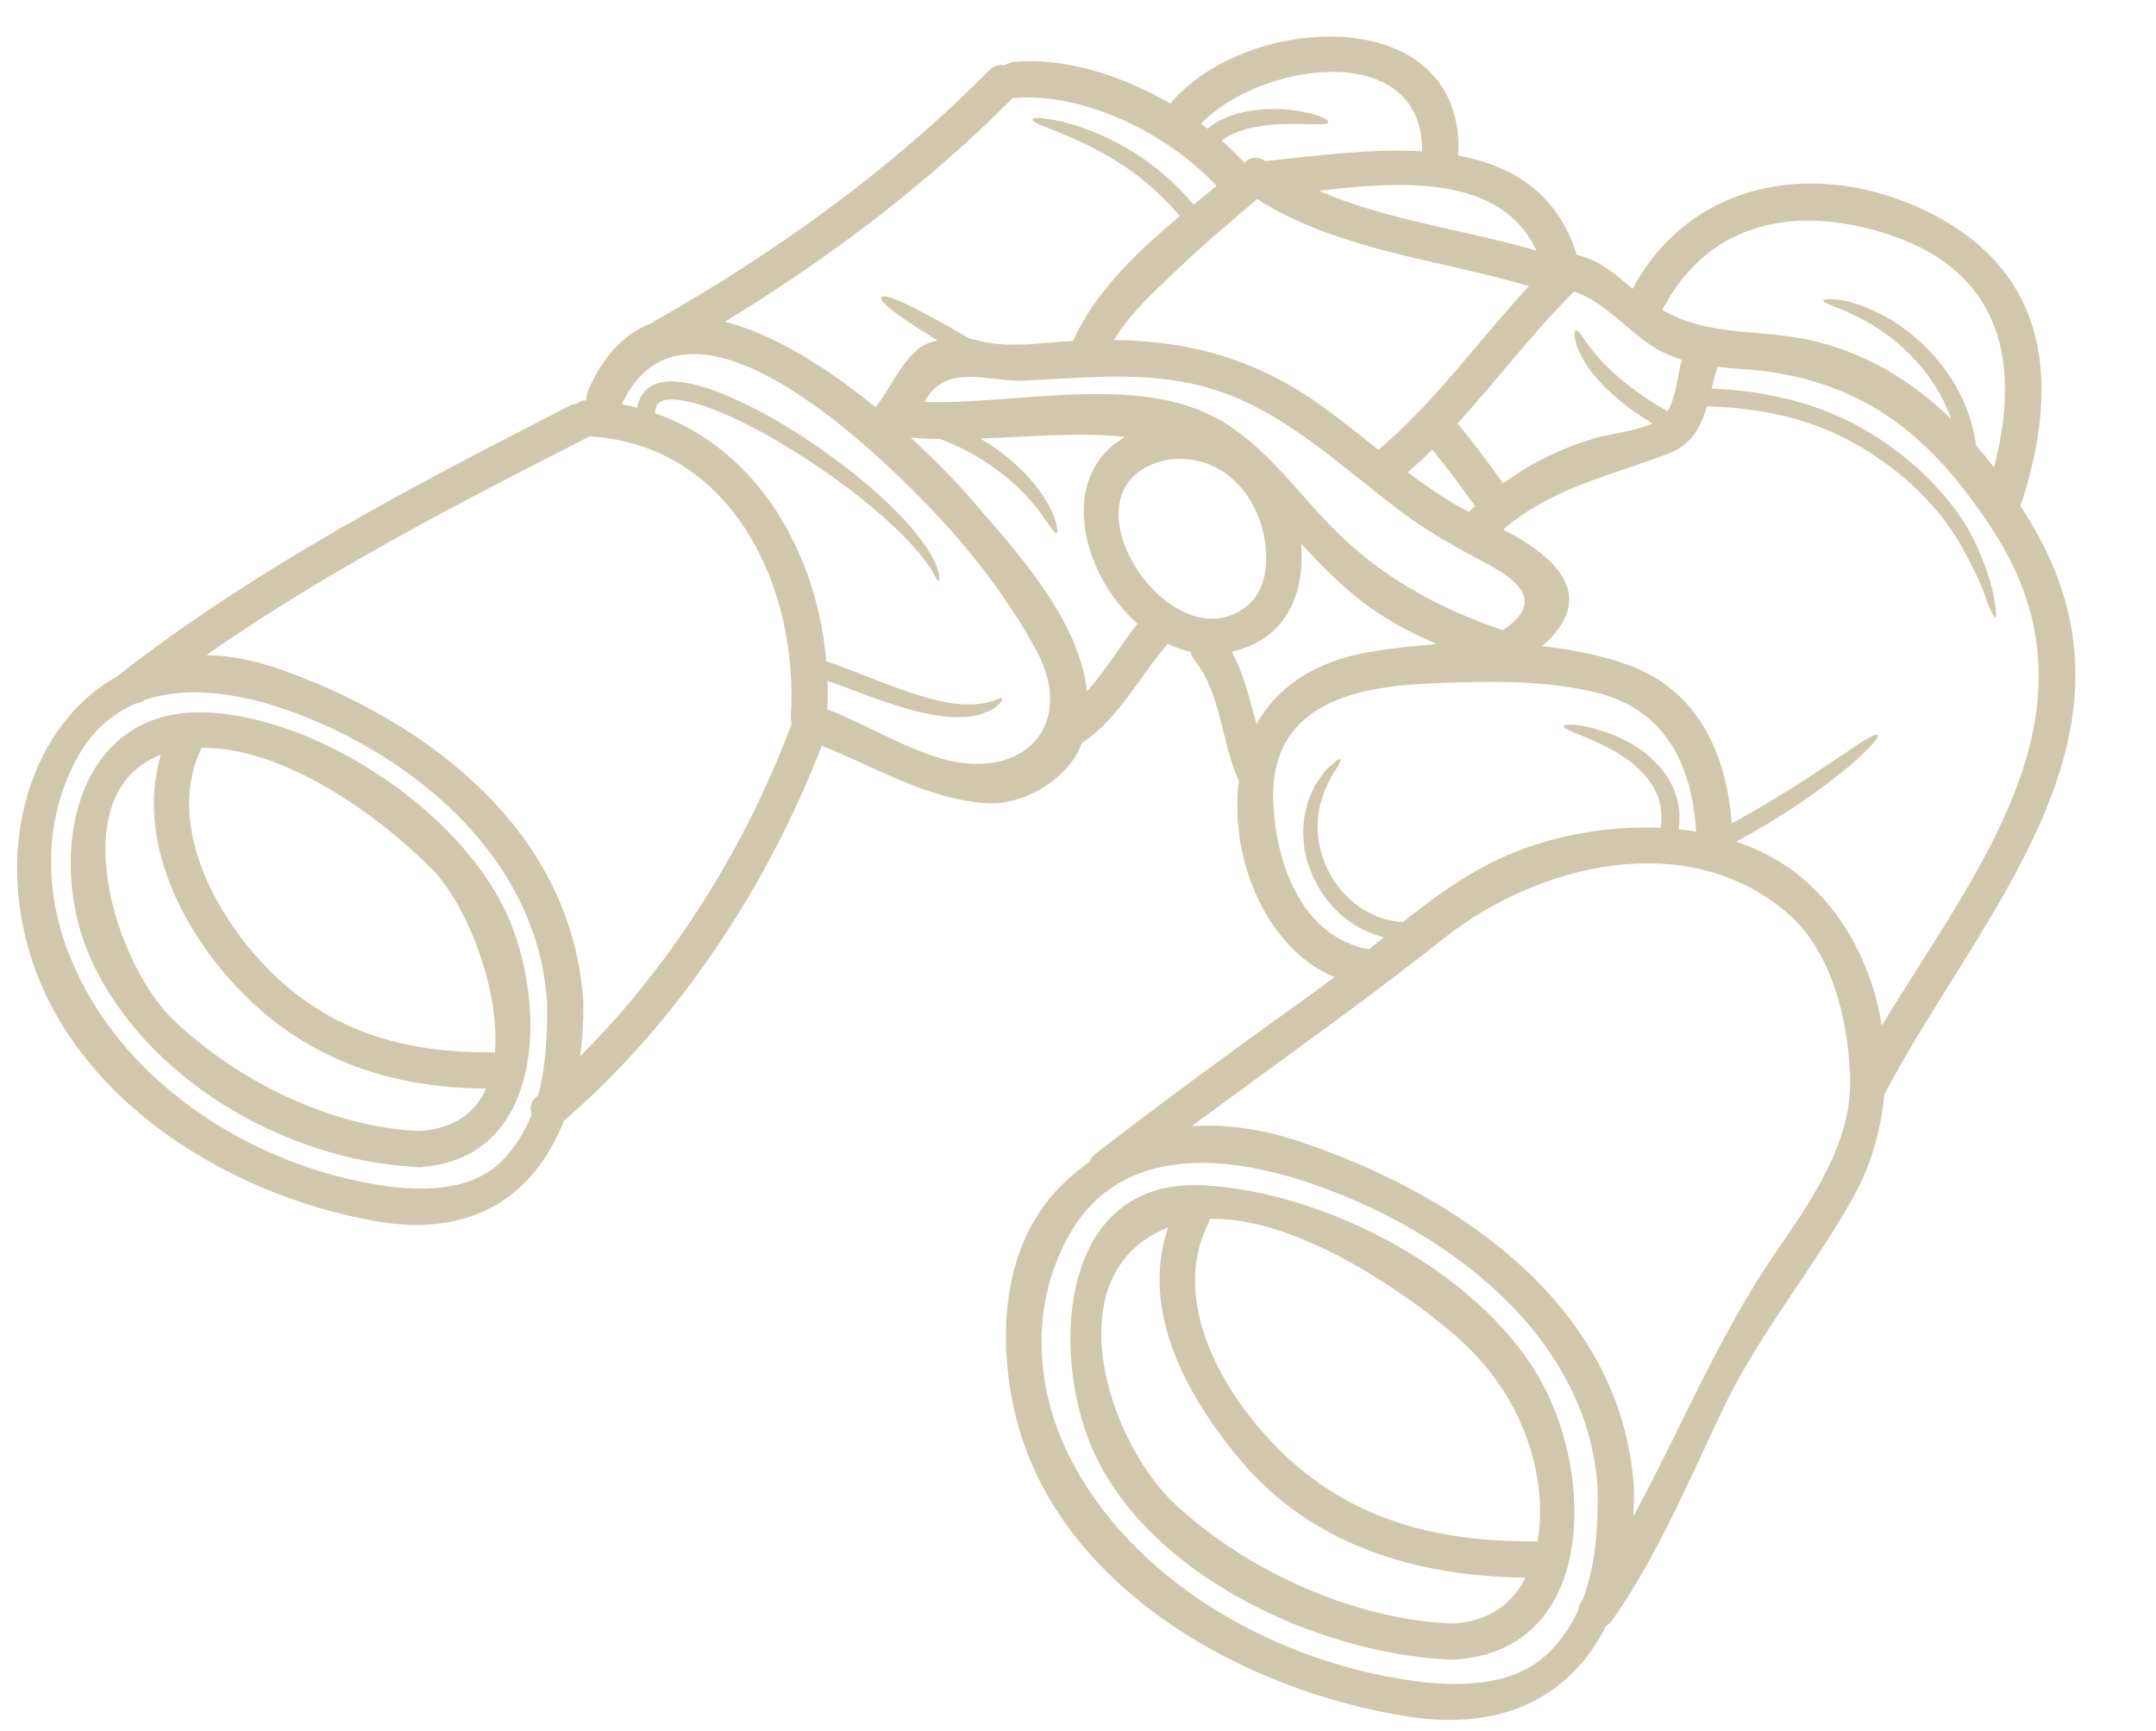 <?xml version="1.0" encoding="UTF-8" standalone="no"?><svg xmlns="http://www.w3.org/2000/svg" xmlns:xlink="http://www.w3.org/1999/xlink" fill="#d0c7ac" height="100.9" preserveAspectRatio="xMidYMid meet" version="1" viewBox="3.0 12.8 125.7 100.9" width="125.7" zoomAndPan="magnify"><g id="change1_1"><path d="M 34.371 76.656 C 34.836 74.945 34.914 73.086 34.898 71.297 C 34.418 62.969 27.238 56.844 19.777 54.207 C 17.07 53.25 14.016 52.742 11.453 53.602 C 11.277 53.738 11.094 53.801 10.906 53.82 C 9.531 54.414 8.32 55.441 7.441 57.09 C 5.547 60.621 5.574 64.785 7.047 68.48 C 9.883 75.656 17.262 80.527 24.762 81.828 C 27.223 82.258 30.406 82.395 32.316 80.422 C 33.074 79.633 33.617 78.73 33.996 77.766 C 33.871 77.438 33.914 77.047 34.281 76.738 C 34.309 76.711 34.344 76.684 34.371 76.656 Z M 49.145 55.023 C 49.148 55.02 49.156 55.012 49.156 55.004 C 49.121 54.883 49.102 54.75 49.105 54.602 C 49.594 47.078 45.719 38.738 37.363 38.238 C 37.348 38.246 37.336 38.254 37.32 38.27 C 29.711 42.148 22.051 46.09 15.031 50.992 C 16.367 51.02 17.797 51.273 19.309 51.809 C 28.078 54.898 36.434 61.363 37.012 71.297 C 37.02 72.352 36.957 73.387 36.82 74.379 C 42.234 68.98 46.508 62.102 49.145 55.023 Z M 57.957 57.039 C 62.68 58.363 65.793 55.059 63.398 50.672 C 61.746 47.648 59.516 44.773 57.105 42.281 C 53.613 38.656 42.988 28.48 39.25 36.359 C 39.559 36.422 39.863 36.492 40.156 36.57 L 40.164 36.523 C 40.18 36.352 40.266 36.168 40.32 36.008 C 40.398 35.84 40.531 35.684 40.652 35.535 C 40.797 35.422 40.953 35.305 41.117 35.227 C 41.777 34.953 42.355 35.031 42.875 35.094 C 43.918 35.262 44.812 35.613 45.645 35.973 C 47.297 36.707 48.684 37.535 49.902 38.324 C 52.324 39.922 54.055 41.395 55.273 42.633 C 56.5 43.859 57.191 44.879 57.516 45.59 C 57.832 46.309 57.789 46.684 57.73 46.684 C 57.641 46.695 57.555 46.395 57.156 45.789 C 56.738 45.191 56.008 44.293 54.754 43.168 C 53.516 42.043 51.77 40.66 49.375 39.148 C 48.172 38.402 46.805 37.605 45.227 36.922 C 44.445 36.594 43.594 36.27 42.719 36.137 C 42.297 36.07 41.836 36.059 41.551 36.191 C 41.305 36.289 41.215 36.516 41.195 36.887 C 47.156 38.98 50.613 44.969 51.176 51.355 C 51.953 51.602 52.641 51.887 53.289 52.133 C 54.16 52.477 54.945 52.785 55.656 53.031 C 57.078 53.539 58.203 53.801 59.062 53.855 C 60.789 53.961 61.309 53.363 61.43 53.547 C 61.469 53.602 61.371 53.75 61.035 54.039 C 60.684 54.266 60.027 54.598 59.047 54.602 C 58.078 54.645 56.84 54.426 55.352 53.957 C 54.605 53.73 53.797 53.434 52.914 53.102 C 52.391 52.906 51.832 52.695 51.246 52.492 C 51.27 53.047 51.262 53.594 51.238 54.152 C 53.508 55.02 55.621 56.383 57.957 57.039 Z M 66.371 53.094 C 67.477 51.898 68.305 50.434 69.32 49.16 C 66.004 46.238 64.66 40.516 68.602 38.27 C 65.895 37.984 63.02 38.262 60.16 38.367 C 60.527 38.586 60.863 38.809 61.176 39.035 C 62.406 39.914 63.195 40.824 63.711 41.562 C 64.23 42.301 64.465 42.895 64.57 43.273 C 64.668 43.66 64.668 43.836 64.598 43.867 C 64.527 43.895 64.398 43.762 64.195 43.449 C 63.977 43.141 63.668 42.648 63.117 42.02 C 62.57 41.395 61.785 40.613 60.617 39.832 C 59.859 39.332 58.93 38.805 57.816 38.395 C 57.238 38.387 56.668 38.359 56.098 38.316 C 57.578 39.668 58.84 40.984 59.703 41.992 C 62.273 44.969 65.926 48.914 66.371 53.094 Z M 72.594 24.723 C 73.047 24.355 73.488 23.996 73.926 23.637 C 71.109 20.609 66.195 18.16 62.133 18.52 C 62.098 18.52 62.07 18.52 62.039 18.52 C 57.078 23.52 51.309 27.867 45.27 31.559 C 48.184 32.289 51.332 34.324 54.043 36.535 C 55.027 35.367 55.824 33.102 57.387 32.719 C 57.492 32.699 57.578 32.676 57.668 32.656 C 57.352 32.461 57.055 32.277 56.789 32.105 C 56.141 31.699 55.66 31.367 55.297 31.102 C 54.562 30.559 54.324 30.27 54.387 30.137 C 54.453 30.004 54.809 30.066 55.656 30.445 C 56.078 30.637 56.625 30.91 57.301 31.285 C 57.93 31.613 58.676 32.039 59.547 32.551 C 59.648 32.574 59.738 32.578 59.844 32.605 C 61.547 33.086 63.168 32.852 64.906 32.719 C 65.125 32.707 65.344 32.691 65.562 32.676 C 66.816 29.84 69.273 27.512 71.785 25.398 C 70.688 24.094 69.559 23.16 68.539 22.484 C 67.309 21.672 66.266 21.164 65.449 20.82 C 65.039 20.66 64.695 20.488 64.398 20.379 C 64.102 20.273 63.871 20.18 63.688 20.098 C 63.324 19.934 63.176 19.82 63.188 19.75 C 63.203 19.68 63.387 19.652 63.793 19.695 C 63.992 19.723 64.254 19.758 64.574 19.812 C 64.895 19.871 65.266 19.988 65.711 20.117 C 66.598 20.383 67.73 20.848 69.066 21.664 C 70.18 22.344 71.41 23.336 72.594 24.723 Z M 75.516 48.273 C 77.199 47.09 77.023 44.469 76.312 42.789 C 75.398 40.621 73.434 39.254 71.039 39.605 C 64.371 41.062 71.02 51.434 75.516 48.273 Z M 82.84 50.809 C 84.086 50.598 85.418 50.441 86.781 50.352 C 85.246 49.695 83.77 48.914 82.465 47.914 C 81.113 46.879 79.973 45.703 78.855 44.492 C 79.074 46.844 78.348 49.301 76.039 50.379 C 75.629 50.574 75.215 50.703 74.805 50.793 C 75.543 52.102 75.855 53.574 76.258 55.02 C 77.496 52.785 79.734 51.344 82.84 50.809 Z M 85.914 21.625 C 85.957 15.027 76.473 16.406 73.02 20.012 C 73.145 20.109 73.273 20.203 73.398 20.301 C 73.664 20.09 73.941 19.906 74.223 19.777 C 74.875 19.453 75.516 19.309 76.082 19.23 C 77.215 19.082 78.082 19.18 78.734 19.277 C 80.031 19.504 80.469 19.801 80.438 19.926 C 80.402 20.082 79.91 20.047 78.664 20.023 C 78.043 20.023 77.227 20.012 76.234 20.195 C 75.602 20.312 74.863 20.531 74.223 20.988 C 74.699 21.406 75.145 21.844 75.543 22.293 C 75.84 21.984 76.285 21.863 76.75 22.18 C 76.75 22.188 76.758 22.188 76.766 22.195 C 79.531 21.91 82.848 21.441 85.914 21.625 Z M 79.902 23.926 C 83.891 25.652 88.395 26.191 92.578 27.41 C 90.523 22.977 84.699 23.344 79.902 23.926 Z M 83.367 39.023 C 86.691 36.219 89.199 32.648 92.141 29.48 C 86.832 27.902 81.023 27.41 76.297 24.406 C 74.727 25.75 73.137 27.078 71.645 28.508 C 70.379 29.723 68.891 31.051 67.949 32.621 C 72.426 32.676 76.367 33.754 80.27 36.621 C 81.32 37.387 82.34 38.211 83.367 39.023 Z M 88.633 42.641 C 88.762 42.52 88.887 42.406 89.016 42.289 C 88.957 42.238 88.902 42.176 88.859 42.113 C 88.098 41.055 87.332 40.016 86.508 39.016 C 86.051 39.465 85.57 39.91 85.07 40.332 C 85.852 40.914 86.648 41.477 87.473 41.984 C 87.844 42.219 88.23 42.43 88.633 42.641 Z M 90.613 49.539 C 93.344 47.719 91.156 46.414 89.133 45.359 C 87.535 44.527 86 43.613 84.555 42.527 C 81.613 40.316 78.785 37.641 75.391 36.121 C 71.117 34.215 67.109 34.797 62.617 34.992 C 60.738 35.078 58.273 33.953 56.992 36.066 C 56.957 36.121 56.922 36.176 56.887 36.234 C 62.617 36.402 69.816 34.395 74.672 37.621 C 77.359 39.41 79.004 42.016 81.32 44.184 C 84.059 46.746 87.113 48.336 90.613 49.539 Z M 95.285 106.027 C 96.039 104.035 96.176 101.797 96.152 99.629 C 95.617 90.594 87.211 84.379 79.227 81.723 C 74.434 80.125 68.398 79.547 65.406 84.672 C 63.09 88.645 63.273 93.531 65.301 97.613 C 68.891 104.859 77.066 109.516 84.953 110.727 C 87.66 111.148 91.16 111.246 93.289 109.152 C 94.039 108.414 94.59 107.586 95.008 106.691 C 95.012 106.527 95.07 106.352 95.195 106.168 C 95.223 106.121 95.258 106.07 95.285 106.027 Z M 100.223 36.781 C 100.711 36.008 100.812 34.594 101.062 33.77 C 100.531 33.605 100.027 33.402 99.547 33.113 C 97.922 32.137 96.555 30.383 94.773 29.797 C 92.34 32.207 90.281 34.965 87.98 37.484 C 88.91 38.613 89.781 39.789 90.633 40.977 C 92.23 39.816 93.977 38.945 95.957 38.352 C 96.746 38.121 98.309 37.945 99.336 37.484 C 97.078 36.121 95.852 34.727 95.285 33.727 C 95.148 33.453 95.027 33.219 94.941 33.016 C 94.887 32.797 94.844 32.629 94.824 32.488 C 94.781 32.219 94.801 32.094 94.871 32.074 C 94.941 32.051 95.055 32.137 95.203 32.34 C 95.281 32.445 95.371 32.578 95.469 32.742 C 95.59 32.902 95.738 33.086 95.914 33.312 C 96.582 34.148 97.863 35.43 100.223 36.781 Z M 100.879 61.145 C 101.215 61.18 101.555 61.219 101.887 61.277 C 101.652 57.391 100.082 54.102 95.949 53.145 C 92.879 52.426 89.711 52.504 86.578 52.633 C 82.137 52.809 77.094 53.758 77.234 59.383 C 77.328 63.016 78.832 67.402 82.812 68.148 C 83.102 67.918 83.395 67.676 83.684 67.445 C 83.254 67.332 82.848 67.184 82.48 66.992 C 81.281 66.402 80.445 65.5 79.91 64.586 C 79.383 63.672 79.066 62.758 79.016 61.918 C 78.918 61.086 79.035 60.355 79.199 59.758 C 79.258 59.445 79.41 59.195 79.504 58.945 C 79.559 58.828 79.602 58.707 79.656 58.602 C 79.727 58.504 79.789 58.41 79.848 58.32 C 80.094 57.953 80.289 57.672 80.504 57.504 C 80.898 57.137 81.094 57.02 81.145 57.066 C 81.191 57.117 81.102 57.34 80.824 57.758 C 80.672 57.953 80.535 58.25 80.367 58.602 C 80.328 58.695 80.277 58.785 80.227 58.875 C 80.191 58.98 80.164 59.09 80.129 59.199 C 80.074 59.426 79.953 59.656 79.922 59.934 C 79.715 60.98 79.758 62.523 80.734 64.074 C 81.215 64.84 81.945 65.586 82.938 66.066 C 83.48 66.34 84.113 66.508 84.781 66.559 C 86.383 65.289 88.023 64.086 89.789 63.172 C 92.605 61.715 96.281 60.891 99.824 61.059 C 99.887 60.617 99.887 60.188 99.809 59.797 C 99.672 59.047 99.293 58.434 98.863 57.953 C 97.984 56.988 96.992 56.504 96.266 56.145 C 94.766 55.461 94.133 55.301 94.168 55.133 C 94.191 55.02 94.871 54.91 96.547 55.453 C 96.965 55.594 97.434 55.777 97.957 56.074 C 98.477 56.348 99.031 56.734 99.574 57.293 C 100.109 57.848 100.633 58.617 100.828 59.594 C 100.934 60.09 100.941 60.609 100.879 61.145 Z M 106.477 85.891 C 108.539 82.871 110.996 79.449 110.867 75.605 C 110.758 72.344 109.836 68.297 107.234 66.051 C 101.406 60.996 92.648 63.172 87.176 67.508 C 82.383 71.309 77.383 74.824 72.469 78.457 C 74.504 78.309 76.621 78.633 78.727 79.332 C 88.023 82.426 97.641 88.988 98.266 99.629 C 98.273 100.164 98.258 100.691 98.223 101.207 C 100.992 96.121 103.172 90.715 106.477 85.891 Z M 119.254 40.055 C 120.77 34.254 119.922 28.77 113.234 26.512 C 107.902 24.715 102.645 25.59 99.918 30.867 C 102.609 32.43 105.422 31.973 108.363 32.594 C 111.68 33.289 114.438 34.98 116.754 37.219 C 116.277 35.867 115.543 34.781 114.816 33.965 C 113.742 32.727 112.645 32.016 111.797 31.531 C 110.938 31.051 110.293 30.812 109.883 30.648 C 109.477 30.496 109.293 30.383 109.305 30.312 C 109.32 30.242 109.516 30.215 109.98 30.25 C 110.438 30.289 111.164 30.43 112.129 30.859 C 113.086 31.289 114.316 32 115.543 33.312 C 116.156 33.953 116.762 34.754 117.262 35.746 C 117.703 36.605 118.059 37.629 118.215 38.77 C 118.57 39.184 118.926 39.613 119.254 40.055 Z M 112.715 72.594 C 118.176 63.531 125.984 54.293 119.262 43.824 C 115.605 38.121 111.453 34.781 104.566 34.312 C 104.09 34.281 103.609 34.242 103.133 34.184 C 103.125 34.219 103.117 34.254 103.109 34.289 C 102.98 34.668 102.887 35.066 102.793 35.453 C 107.258 35.629 110.516 36.938 112.891 38.594 C 115.453 40.352 117.086 42.395 117.945 44 C 118.773 45.633 119.113 46.859 119.254 47.648 C 119.395 48.434 119.41 48.781 119.34 48.793 C 119.27 48.809 119.07 48.492 118.816 47.758 C 118.559 47.02 118.078 45.879 117.199 44.367 C 116.305 42.879 114.789 41.023 112.348 39.402 C 110.039 37.852 107.094 36.613 102.52 36.488 C 102.168 37.676 101.652 38.711 100.293 39.234 C 96.719 40.605 93.547 41.203 90.641 43.668 C 91.586 44.168 92.492 44.703 93.23 45.395 C 95.301 47.309 94.539 49.055 92.902 50.469 C 94.641 50.66 96.324 50.996 97.855 51.539 C 102.02 53.004 103.645 56.75 103.969 60.797 C 107.223 59.031 109.223 57.574 110.516 56.75 C 111.82 55.828 112.383 55.547 112.473 55.66 C 112.57 55.773 112.18 56.25 110.969 57.34 C 109.734 58.355 107.699 59.988 104.23 61.863 C 105.672 62.355 107.02 63.074 108.156 64.059 C 110.68 66.242 112.191 69.324 112.715 72.594 Z M 121.598 43.598 C 128.676 55.871 118.395 66.086 112.859 76.605 C 112.672 78.703 112.07 80.758 111.059 82.574 C 108.707 86.801 105.582 90.504 103.484 94.875 C 101.465 99.086 99.703 103.395 97.012 107.238 C 96.906 107.387 96.781 107.5 96.648 107.57 C 94.676 111.492 90.887 113.758 85.141 112.879 C 75.363 111.379 64.211 105.129 62.07 94.699 C 61.16 90.285 61.547 85.109 65.004 81.785 C 65.484 81.324 65.992 80.914 66.504 80.547 C 66.555 80.387 66.66 80.223 66.844 80.082 C 71.012 76.859 75.27 73.754 79.551 70.691 C 79.973 70.395 80.383 70.078 80.797 69.762 C 77.219 68.262 75.242 63.953 75.145 60.156 C 75.129 59.512 75.156 58.891 75.227 58.305 C 74.199 56.094 74.199 53.195 72.652 51.301 C 72.52 51.141 72.449 50.969 72.418 50.801 C 71.953 50.695 71.512 50.539 71.082 50.336 C 69.418 52.266 68.32 54.539 66.188 56.047 C 66.152 56.066 66.125 56.074 66.09 56.094 C 65.324 58.223 62.633 59.793 60.457 59.621 C 56.945 59.355 54.105 57.531 50.91 56.277 C 47.742 64.48 42.539 72.395 35.871 78.148 C 34.223 82.336 30.723 85.004 24.938 83.996 C 16.023 82.441 6.523 76.492 4.418 67.164 C 3.004 60.883 5.258 54.75 9.867 52.207 C 9.906 52.168 9.938 52.133 9.988 52.098 C 18.07 45.816 27.16 41.086 36.25 36.438 C 36.383 36.375 36.52 36.34 36.637 36.324 C 36.785 36.207 36.969 36.137 37.195 36.129 C 37.18 35.953 37.203 35.777 37.285 35.586 C 38.215 33.41 39.512 32.184 41.02 31.629 C 41.066 31.586 41.117 31.551 41.18 31.508 C 48.234 27.523 54.984 22.664 60.684 16.891 C 60.965 16.605 61.293 16.539 61.59 16.605 C 61.738 16.496 61.914 16.426 62.133 16.406 C 65.055 16.145 68.387 17.176 71.234 18.844 C 71.234 18.836 71.234 18.836 71.242 18.828 C 75.664 13.52 88.473 12.828 88.023 21.871 C 91.16 22.453 93.793 24.031 94.93 27.656 C 96.344 27.996 97.133 28.77 98.188 29.637 C 101.512 23.422 108.637 22.082 114.891 24.91 C 122.371 28.305 123.195 34.805 120.887 42.035 C 120.859 42.117 120.824 42.191 120.781 42.262 C 121.062 42.703 121.34 43.148 121.598 43.598" fill="inherit"/><path d="M 87.719 107.445 C 89.816 107.34 91.176 106.27 91.949 104.77 C 85.629 104.711 79.48 102.918 75.27 97.867 C 72.125 94.094 69.469 89.18 71.102 84.355 C 64.406 87.012 67.539 96.832 71.574 100.551 C 75.758 104.41 81.992 107.246 87.719 107.445 Z M 92.641 102.656 C 92.902 101.199 92.809 99.594 92.465 98.145 C 91.766 95.219 90.191 92.707 87.922 90.723 C 84.746 87.957 78.461 83.73 73.531 83.855 C 73.512 83.965 73.48 84.07 73.426 84.18 C 70.957 89.145 75.023 95.305 78.828 98.445 C 82.824 101.746 87.562 102.711 92.641 102.656 Z M 93.141 93.875 C 95.969 99.578 95.719 108.922 87.984 109.535 C 87.902 109.547 87.816 109.562 87.719 109.555 C 87.629 109.562 87.551 109.555 87.473 109.547 C 79.777 109.188 69.855 104.605 66.66 97.199 C 64.273 91.68 64.719 81.512 73.094 81.898 C 80.34 82.238 89.809 87.168 93.141 93.875" fill="inherit"/><path d="M 27.43 78.73 C 29.484 78.617 30.711 77.656 31.344 76.262 C 25.281 76.219 20.129 74.289 16.105 69.559 C 13.137 66.074 11.059 61.277 12.375 56.805 C 6.617 58.98 9.629 68.922 13.121 72.27 C 16.812 75.797 22.289 78.52 27.43 78.73 Z M 31.852 74.148 C 32.168 70.43 30.168 65.5 28.23 63.516 C 25.133 60.355 19.508 56.32 14.742 56.398 C 14.727 56.449 14.715 56.488 14.691 56.539 C 12.523 61.215 16.035 67.102 19.566 70.176 C 23.105 73.254 27.266 74.199 31.852 74.148 Z M 32.711 66.453 C 34.898 71.699 34.617 80.211 27.719 80.816 C 27.625 80.836 27.535 80.852 27.43 80.844 C 27.332 80.852 27.238 80.836 27.148 80.824 C 19.594 80.398 11.516 75.719 8.328 68.777 C 5.637 62.926 7.25 53.941 15.129 54.336 C 21.762 54.66 30.148 60.312 32.711 66.453" fill="inherit"/></g></svg>